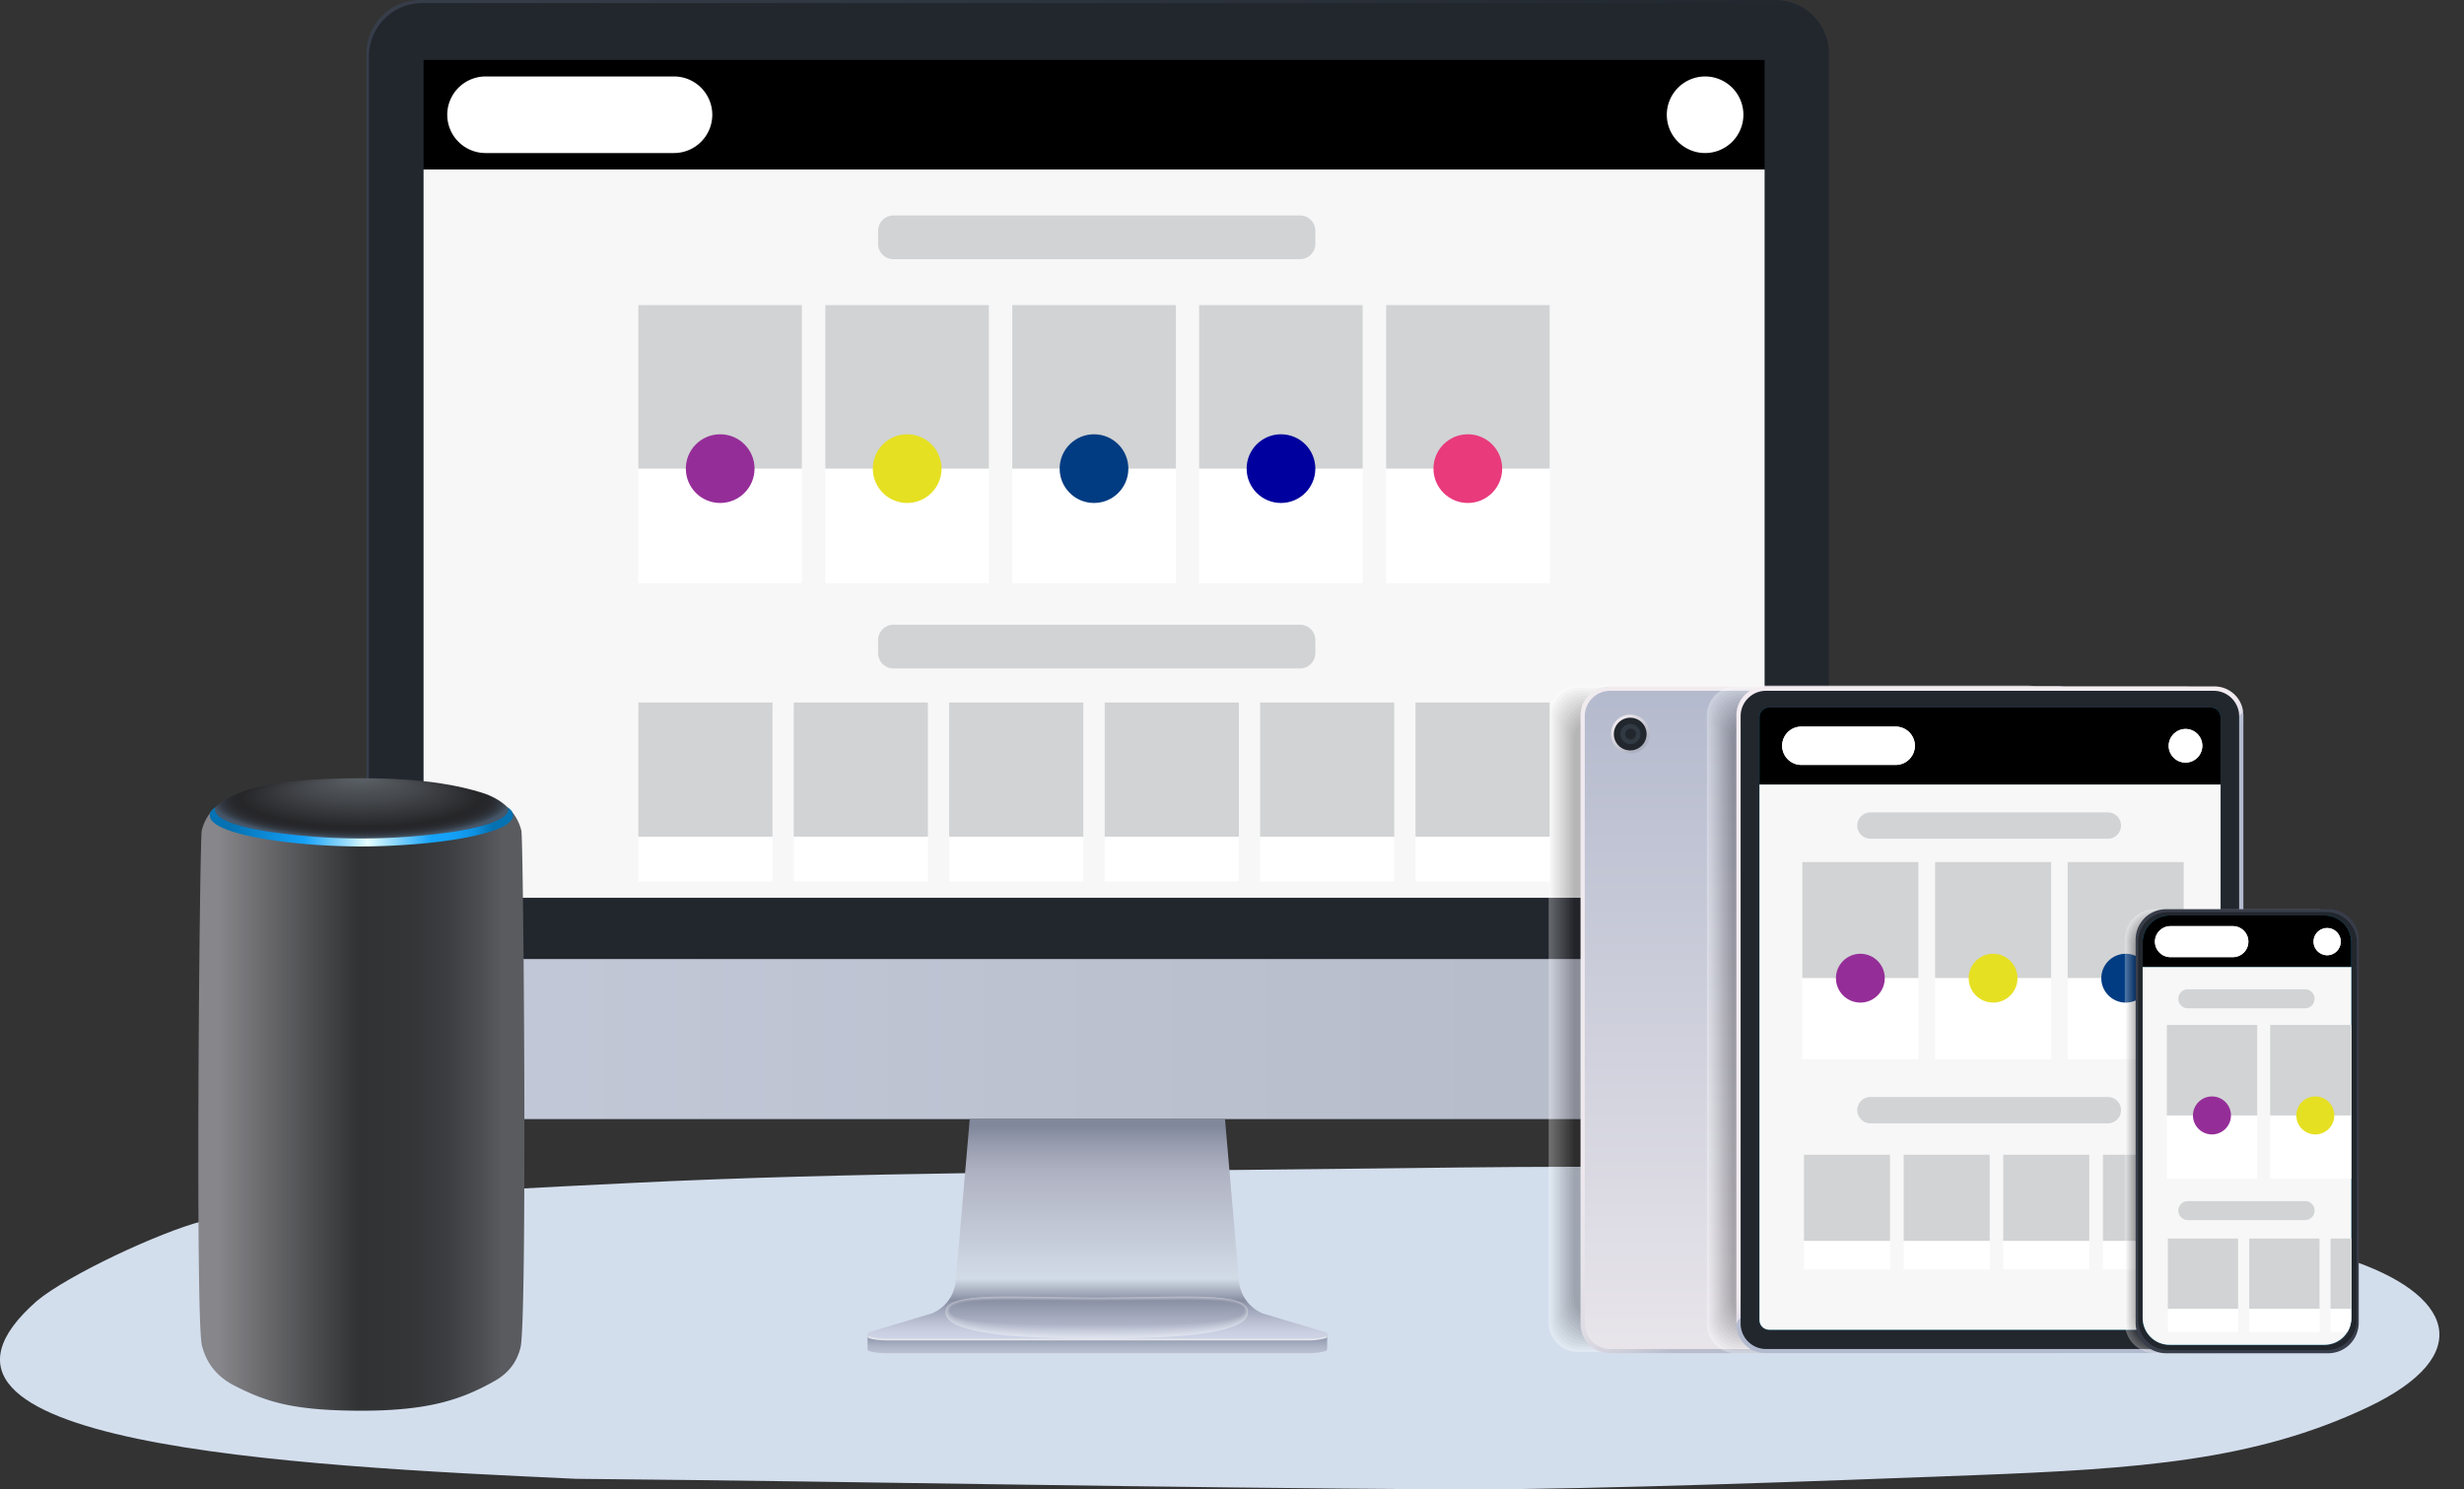 <svg id="Layer_1" data-name="Layer 1" xmlns="http://www.w3.org/2000/svg" xmlns:xlink="http://www.w3.org/1999/xlink" viewBox="0 0 1685.42 1019"><rect x="0" y="0" width="1685.42" height="1019" fill="#333333" stroke="none"/><defs><style>.cls-1{fill:none;}.cls-2{fill:#d3deed;}.cls-3{fill:url(#linear-gradient);}.cls-4{fill:url(#linear-gradient-2);}.cls-5{fill:#22272e;}.cls-6{fill:#f7f7f7;}.cls-7{fill:url(#linear-gradient-3);}.cls-8{fill:url(#linear-gradient-4);}.cls-12,.cls-9{fill:#fff;}.cls-9{isolation:isolate;opacity:0.74;}.cls-10{fill:url(#linear-gradient-5);}.cls-11{opacity:0.35;}.cls-13{fill:#f5f5f7;}.cls-14{fill:#eaebef;}.cls-15{fill:#e0e1e7;}.cls-16{fill:#d6d7df;}.cls-17{fill:#cbcdd7;}.cls-18{fill:#c1c3ce;}.cls-19{fill:#b6b9c6;}.cls-20{fill:#acafbe;}.cls-21{fill:#a2a5b6;}.cls-22{fill:#979bae;}.cls-23{fill:#8d91a6;}.cls-24{opacity:0.3;}.cls-25{fill:#ebebeb;}.cls-26{fill:#d7d6d6;}.cls-27{fill:#c3c2c2;}.cls-28{fill:#afaeae;}.cls-29{fill:#9b999a;}.cls-30{fill:#878585;}.cls-31{fill:#737071;}.cls-32{fill:#5f5c5d;}.cls-33{fill:#4b4849;}.cls-34{fill:#373334;}.cls-35{fill:#231f20;}.cls-36{fill:url(#linear-gradient-6);}.cls-37{fill:url(#linear-gradient-7);}.cls-38{fill:url(#linear-gradient-8);}.cls-39{fill:#108fb5;}.cls-40{clip-path:url(#clip-path);}.cls-41{fill:#d1d3d4;}.cls-42{fill:#952d98;}.cls-43{fill:#e6e022;}.cls-44{fill:#013c82;}.cls-45{fill:url(#linear-gradient-9);}.cls-46{fill:#313942;}.cls-47{fill:#383d4a;}.cls-48{clip-path:url(#clip-path-2);}.cls-49{fill:#00009e;}.cls-50{fill:#e93a7c;}.cls-51{fill:url(#linear-gradient-10);}.cls-52{fill:url(#radial-gradient);}.cls-53{fill:url(#linear-gradient-11);}</style><linearGradient id="linear-gradient" x1="391.8" y1="-287.13" x2="1392.2" y2="-287.13" gradientTransform="translate(0 867.13)" gradientUnits="userSpaceOnUse"><stop offset="0" stop-color="#373e4a"/><stop offset="1" stop-color="#22272e"/></linearGradient><linearGradient id="linear-gradient-2" x1="1401.83" y1="40.92" x2="373.38" y2="40.92" gradientTransform="translate(0 867.13)" gradientUnits="userSpaceOnUse"><stop offset="0" stop-color="#999db0"/><stop offset="1" stop-color="#bdc5db"/></linearGradient><linearGradient id="linear-gradient-3" x1="393.5" y1="40.92" x2="1297.01" y2="40.92" gradientTransform="translate(0 867.13)" gradientUnits="userSpaceOnUse"><stop offset="0" stop-color="#c3c9d8"/><stop offset="1" stop-color="#b6bbc9"/></linearGradient><linearGradient id="linear-gradient-4" x1="891.81" y1="260.29" x2="891.81" y2="239.77" gradientTransform="translate(0 867.13)" gradientUnits="userSpaceOnUse"><stop offset="0" stop-color="#c3c9d8"/><stop offset="0.19" stop-color="#bdc3d3"/><stop offset="0.44" stop-color="#adb4c6"/><stop offset="0.72" stop-color="#919ab0"/><stop offset="1" stop-color="#6f7994"/></linearGradient><linearGradient id="linear-gradient-5" x1="891.84" y1="247.54" x2="891.84" y2="100.97" gradientTransform="translate(0 867.13)" gradientUnits="userSpaceOnUse"><stop offset="0" stop-color="#d0d6e8"/><stop offset="0.04" stop-color="#cad0e2"/><stop offset="0.09" stop-color="#bac0d2"/><stop offset="0.15" stop-color="#9ea4b8"/><stop offset="0.19" stop-color="#898fa3"/><stop offset="0.29" stop-color="#d1dbe6"/><stop offset="0.73" stop-color="#b4b7c6"/><stop offset="0.8" stop-color="#adb0c0"/><stop offset="0.91" stop-color="#999eb0"/><stop offset="1" stop-color="#82889c"/></linearGradient><linearGradient id="linear-gradient-6" x1="1233.35" y1="-106.81" x2="1658.08" y2="245.12" gradientTransform="translate(0 867.13)" gradientUnits="userSpaceOnUse"><stop offset="0" stop-color="#f0ebef"/><stop offset="0.25" stop-color="#eee9ee"/><stop offset="0.34" stop-color="#e7e4ea"/><stop offset="0.4" stop-color="#dcdae2"/><stop offset="0.45" stop-color="#cbccd8"/><stop offset="0.49" stop-color="#b8bdcc"/></linearGradient><linearGradient id="linear-gradient-7" x1="1395.7" y1="322.46" x2="1395.7" y2="-294.56" gradientTransform="translate(0 867.13)" gradientUnits="userSpaceOnUse"><stop offset="0" stop-color="#f0ebef"/><stop offset="0.07" stop-color="#ebe7ec"/><stop offset="1" stop-color="#a9b1c7"/></linearGradient><linearGradient id="linear-gradient-8" x1="1339.97" y1="-106.8" x2="1764.7" y2="245.13" gradientTransform="translate(0 867.13)" gradientUnits="userSpaceOnUse"><stop offset="0.34" stop-color="#f3ecf1"/><stop offset="0.36" stop-color="#f1ebf0"/><stop offset="0.37" stop-color="#eae5ec"/><stop offset="0.38" stop-color="#dfdce6"/><stop offset="0.38" stop-color="#cecfdd"/><stop offset="0.38" stop-color="#b8bfd2"/><stop offset="0.39" stop-color="#b2bacf"/></linearGradient><clipPath id="clip-path" transform="translate(-141.18 -197.2)"><path class="cls-1" d="M1351.3,681.2h302.2a6.59,6.59,0,0,1,6.6,6.6v412.5a6.59,6.59,0,0,1-6.6,6.6H1351.3a6.59,6.59,0,0,1-6.6-6.6V687.9A6.55,6.55,0,0,1,1351.3,681.2Z"/></clipPath><linearGradient id="linear-gradient-9" x1="1247.48" y1="-178.39" x2="1269.33" y2="-152.28" gradientTransform="translate(-141.18 669.93)" gradientUnits="userSpaceOnUse"><stop offset="0" stop-color="#f3ecf1"/><stop offset="0.29" stop-color="#d8d5de"/><stop offset="1" stop-color="#969db0"/></linearGradient><clipPath id="clip-path-2" transform="translate(-141.18 -197.2)"><path class="cls-1" d="M1625.2,823.5h105.9a18.35,18.35,0,0,1,18.4,18.4v256.9a18.35,18.35,0,0,1-18.4,18.4H1625.2a18.35,18.35,0,0,1-18.4-18.4V841.9A18.42,18.42,0,0,1,1625.2,823.5Z"/></clipPath><linearGradient id="linear-gradient-10" x1="276.85" y1="89.27" x2="499.88" y2="89.27" gradientTransform="translate(0 867.13)" gradientUnits="userSpaceOnUse"><stop offset="0.06" stop-color="#87868a"/><stop offset="0.49" stop-color="#303234"/><stop offset="0.65" stop-color="#333537"/><stop offset="0.76" stop-color="#3b3d40"/><stop offset="0.86" stop-color="#4a4c4f"/><stop offset="0.93" stop-color="#595b5f"/></linearGradient><radialGradient id="radial-gradient" cx="387.99" cy="-3676.91" fy="-3748.826" r="101.16" gradientTransform="translate(0 1628.97) scale(1 0.24)" gradientUnits="userSpaceOnUse"><stop offset="0.05" stop-color="#585e63"/><stop offset="0.39" stop-color="#44474b"/><stop offset="0.81" stop-color="#262629"/><stop offset="0.87" stop-color="#27282c"/><stop offset="0.91" stop-color="#2c2f35"/><stop offset="0.95" stop-color="#343b44"/><stop offset="0.98" stop-color="#3e4b5a"/><stop offset="1" stop-color="#465669"/></radialGradient><linearGradient id="linear-gradient-11" x1="284.67" y1="-104.18" x2="492.1" y2="-104.18" gradientTransform="translate(0 867.13)" gradientUnits="userSpaceOnUse"><stop offset="0.07" stop-color="#0572b3"/><stop offset="0.31" stop-color="#14a1f9"/><stop offset="0.33" stop-color="#27a9f9"/><stop offset="0.38" stop-color="#57bffb"/><stop offset="0.46" stop-color="#a4e1fc"/><stop offset="0.52" stop-color="#e7fffe"/><stop offset="0.73" stop-color="#15a3fc"/><stop offset="0.79" stop-color="#14a1f9"/><stop offset="0.83" stop-color="#129bf0"/><stop offset="0.87" stop-color="#0f91e1"/><stop offset="0.9" stop-color="#0a82cb"/><stop offset="0.93" stop-color="#0572b3"/></linearGradient></defs><g id="Layer_6" data-name="Layer 6"><path class="cls-2" d="M1746.5,1058.4c-203.7-67-432.3-64.6-649.2-62s-374.8,2.7-524.3,10.1c-130.4,6.4-226.9,11.3-293.6,26.2-29.1,7.5-91.9,36.9-113,54.5-111.6,98.1,171.7,112.7,368.7,121.7,214.5,2,380.6,6,608.1,7.3,95.5-.2,235.6-5.5,348.7-9.8s191.8-10.1,268.3-46.2S1818.8,1082,1746.5,1058.4Z" transform="translate(-141.18 -197.2)"/><path class="cls-3" d="M1392.2,233.9V926.1a36.66,36.66,0,0,1-36.7,36.7h-927a36.66,36.66,0,0,1-36.7-36.7V233.9a36.66,36.66,0,0,1,36.7-36.7h927a36.72,36.72,0,0,1,36.7,36.7Z" transform="translate(-141.18 -197.2)"/><path class="cls-4" d="M1392.2,853.3v72.8a36.66,36.66,0,0,1-36.7,36.7h-927a36.66,36.66,0,0,1-36.7-36.7V853.3Z" transform="translate(-141.18 -197.2)"/><path class="cls-5" d="M1390,235.9V926.3a36.62,36.62,0,0,1-36.6,36.6H430.1a36.62,36.62,0,0,1-36.6-36.6V235.9A36.53,36.53,0,0,1,430,199.3h923.4a36.49,36.49,0,0,1,36.6,36.6Z" transform="translate(-141.18 -197.2)"/><rect class="cls-6" x="289.72" y="115.9" width="917.3" height="498.3"/><rect x="289.72" y="41" width="917.3" height="74.9"/><path class="cls-7" d="M1390,853.3v72.8a36.64,36.64,0,0,1-36.6,36.7H430.1a36.7,36.7,0,0,1-36.6-36.7V853.3Z" transform="translate(-141.18 -197.2)"/><path class="cls-8" d="M1049,1109.9v10h0a1.62,1.62,0,0,1-1,1.6,44.39,44.39,0,0,1-12.6,1.5H748.2c-5.3,0-10-.6-12.6-1.5a1.38,1.38,0,0,1-1-1.3h0V1110Z" transform="translate(-141.18 -197.2)"/><path class="cls-9" d="M1049,1109.9v1.3h0a1.54,1.54,0,0,1-1,1.5,44.39,44.39,0,0,1-12.6,1.5H748.2c-5.3,0-10-.6-12.6-1.5a1.38,1.38,0,0,1-1-1.3h0v-1.5Z" transform="translate(-141.18 -197.2)"/><path class="cls-10" d="M988.7,1073.6l-9.6-110.7H804.5l-9.6,110.7a26.54,26.54,0,0,1-16.2,22.1l-43.2,12.9a1.58,1.58,0,0,0-.8,2,1.55,1.55,0,0,0,.8.8,43.63,43.63,0,0,0,12.7,1.6h287.3c5.2,0,9.9-.6,12.5-1.5a1.5,1.5,0,0,0,1-1.9,1.42,1.42,0,0,0-.8-.9l-43.2-12.9A26.48,26.48,0,0,1,988.7,1073.6Z" transform="translate(-141.18 -197.2)"/><g class="cls-11"><path class="cls-12" d="M994.9,1094.8c0,14.6-46.3,18.2-103.5,18.2s-103.5-3.6-103.5-18.2,46.3-9.9,103.5-9.9S994.9,1080.2,994.9,1094.8Z" transform="translate(-141.18 -197.2)"/><path class="cls-13" d="M994.7,1094.7c0,14.1-46.2,17.4-103.3,17.4s-103.2-3.3-103.2-17.4,46.2-9.6,103.3-9.6S994.7,1080.6,994.7,1094.7Z" transform="translate(-141.18 -197.2)"/><path class="cls-14" d="M994.5,1094.6c0,13.6-46.1,16.7-103,16.7s-103-3-103-16.7,46.1-9.2,103-9.2S994.5,1081,994.5,1094.6Z" transform="translate(-141.18 -197.2)"/><path class="cls-15" d="M994.2,1094.5c0,13.2-46,15.9-102.8,15.9s-102.8-2.8-102.8-15.9,46-8.9,102.8-8.9S994.2,1081.3,994.2,1094.5Z" transform="translate(-141.18 -197.2)"/><path class="cls-16" d="M994,1094.4c0,12.7-45.9,15.2-102.5,15.2S789,1107.1,789,1094.4s45.9-8.6,102.5-8.6S994,1081.7,994,1094.4Z" transform="translate(-141.18 -197.2)"/><path class="cls-17" d="M993.8,1094.3c0,12.2-45.8,14.5-102.3,14.5s-102.3-2.2-102.3-14.5,45.8-8.3,102.3-8.3S993.8,1082,993.8,1094.3Z" transform="translate(-141.18 -197.2)"/><path class="cls-18" d="M993.6,1094.1c0,11.8-45.7,13.7-102,13.7s-102-2-102-13.7,45.7-8,102-8S993.6,1082.4,993.6,1094.1Z" transform="translate(-141.18 -197.2)"/><path class="cls-19" d="M993.4,1094c0,11.3-45.6,13-101.8,13s-101.8-1.7-101.8-13,45.6-7.7,101.8-7.7S993.4,1082.7,993.4,1094Z" transform="translate(-141.18 -197.2)"/><path class="cls-20" d="M993.2,1093.9c0,10.8-45.5,12.2-101.5,12.2s-101.5-1.4-101.5-12.2,45.5-7.3,101.5-7.3S993.2,1083.1,993.2,1093.9Z" transform="translate(-141.18 -197.2)"/><path class="cls-21" d="M992.9,1093.8c0,10.3-45.3,11.5-101.3,11.5s-101.3-1.1-101.3-11.5,45.4-7,101.3-7S992.9,1083.5,992.9,1093.8Z" transform="translate(-141.18 -197.2)"/><path class="cls-22" d="M992.7,1093.7c0,9.9-45.2,10.7-101,10.7s-101-.9-101-10.7,45.2-6.7,101-6.7S992.7,1083.8,992.7,1093.7Z" transform="translate(-141.18 -197.2)"/><path class="cls-23" d="M992.5,1093.6c0,9.4-45.1,10-100.8,10s-100.8-.6-100.8-10,45.1-6.4,100.8-6.4S992.5,1084.2,992.5,1093.6Z" transform="translate(-141.18 -197.2)"/></g><g class="cls-24"><path class="cls-12" d="M1527.6,666H1220.2a19.8,19.8,0,0,0-19.7,20v416.1a20.12,20.12,0,0,0,6.9,15.2,19.56,19.56,0,0,0,12.8,4.8h307.4a19.8,19.8,0,0,0,19.7-20v-416a22.55,22.55,0,0,0-.8-5.8A20,20,0,0,0,1527.6,666Z" transform="translate(-141.18 -197.2)"/><path class="cls-25" d="M1526.2,667.8H1221.5a19.68,19.68,0,0,0-19.5,19.9v412.8a20.17,20.17,0,0,0,6.8,15.1,19.11,19.11,0,0,0,12.7,4.8h304.7a19.68,19.68,0,0,0,19.5-19.9h0V687.7a23.16,23.16,0,0,0-.8-5.8A19.81,19.81,0,0,0,1526.2,667.8Z" transform="translate(-141.18 -197.2)"/><path class="cls-26" d="M1524.8,669.6H1222.9a19.55,19.55,0,0,0-19.4,19.7h0v409.6a19.77,19.77,0,0,0,6.8,15,19.47,19.47,0,0,0,12.6,4.7h301.9a19.61,19.61,0,0,0,19.4-19.7h0V689.4a21.79,21.79,0,0,0-.8-5.7A19.59,19.59,0,0,0,1524.8,669.6Z" transform="translate(-141.18 -197.2)"/><path class="cls-27" d="M1523.5,671.4H1224.3a19.42,19.42,0,0,0-19.2,19.6v406.3a19.44,19.44,0,0,0,6.7,14.8,19.2,19.2,0,0,0,12.5,4.7h299.2a19.4,19.4,0,0,0,19.2-19.5h0V691a22.39,22.39,0,0,0-.8-5.7A19.48,19.48,0,0,0,1523.5,671.4Z" transform="translate(-141.18 -197.2)"/><path class="cls-28" d="M1522.1,673.2H1225.6a19.21,19.21,0,0,0-19,19.4v403a19.39,19.39,0,0,0,6.7,14.7,18.75,18.75,0,0,0,12.4,4.7h296.4a19.21,19.21,0,0,0,19-19.4h0v-403a21,21,0,0,0-.8-5.6A19.26,19.26,0,0,0,1522.1,673.2Z" transform="translate(-141.18 -197.2)"/><path class="cls-29" d="M1520.7,675H1227a18.93,18.93,0,0,0-18.8,19.2V1094a19.43,19.43,0,0,0,6.6,14.6,18.4,18.4,0,0,0,12.3,4.6h293.7a19,19,0,0,0,18.8-19.2V694.3a21,21,0,0,0-.8-5.6A19.17,19.17,0,0,0,1520.7,675Z" transform="translate(-141.18 -197.2)"/><path class="cls-30" d="M1519.3,676.8h-291a19,19,0,0,0-18.7,19.1v396.5a19.64,19.64,0,0,0,6.5,14.5,18.79,18.79,0,0,0,12.1,4.6h291a18.86,18.86,0,0,0,18.7-19h0V695.9a20.32,20.32,0,0,0-.8-5.5A18.63,18.63,0,0,0,1519.3,676.8Z" transform="translate(-141.18 -197.2)"/><path class="cls-31" d="M1518,678.6H1229.8a18.74,18.74,0,0,0-18.5,18.9h0v393.2a19.07,19.07,0,0,0,6.5,14.4,18.23,18.23,0,0,0,12,4.5H1518a18.74,18.74,0,0,0,18.5-18.9h0V697.6a20.32,20.32,0,0,0-.8-5.5A18.72,18.72,0,0,0,1518,678.6Z" transform="translate(-141.18 -197.2)"/><path class="cls-32" d="M1516.6,680.4H1231.2a18.55,18.55,0,0,0-18.3,18.8v389.9a18.74,18.74,0,0,0,6.4,14.2,18,18,0,0,0,11.9,4.5h285.5a18.52,18.52,0,0,0,18.3-18.7h0V699.2a19.6,19.6,0,0,0-.8-5.4A18.51,18.51,0,0,0,1516.6,680.4Z" transform="translate(-141.18 -197.2)"/><path class="cls-33" d="M1515.2,682.2H1232.5a18.33,18.33,0,0,0-18.1,18.6v386.6a18.79,18.79,0,0,0,6.3,14.1,17.72,17.72,0,0,0,11.8,4.5h282.7a18.4,18.4,0,0,0,18.1-18.6h0V700.8a20.17,20.17,0,0,0-.8-5.4A18.12,18.12,0,0,0,1515.2,682.2Z" transform="translate(-141.18 -197.2)"/><path class="cls-34" d="M1513.9,684h-280a18.2,18.2,0,0,0-18,18.4h0v383.3a18.57,18.57,0,0,0,6.3,14,17.37,17.37,0,0,0,11.7,4.4h280a18.12,18.12,0,0,0,17.9-18.4V702.5a18.9,18.9,0,0,0-.8-5.3A18,18,0,0,0,1513.9,684Z" transform="translate(-141.18 -197.2)"/><path class="cls-35" d="M1512.5,685.8H1235.3a18,18,0,0,0-17.8,18.3v380.1a18.43,18.43,0,0,0,6.2,13.9,17.62,17.62,0,0,0,11.6,4.4h277.2a18.05,18.05,0,0,0,17.8-18.2V704.1a18.9,18.9,0,0,0-.8-5.3A18,18,0,0,0,1512.5,685.8Z" transform="translate(-141.18 -197.2)"/></g><path class="cls-36" d="M1549.4,666.8H1242a19.8,19.8,0,0,0-19.7,20v416.1a20.12,20.12,0,0,0,6.9,15.2,19.56,19.56,0,0,0,12.8,4.8h307.4a19.8,19.8,0,0,0,19.7-20h0V686.8a22.55,22.55,0,0,0-.8-5.8A19.8,19.8,0,0,0,1549.4,666.8Z" transform="translate(-141.18 -197.2)"/><path class="cls-37" d="M1242.6,669.8h306.2a17.41,17.41,0,0,1,17.4,17.4v415.5a17.41,17.41,0,0,1-17.4,17.4H1242.6a17.41,17.41,0,0,1-17.4-17.4V687.2A17.35,17.35,0,0,1,1242.6,669.8Z" transform="translate(-141.18 -197.2)"/><g class="cls-24"><path class="cls-12" d="M1635.8,666.8H1328.4a19.8,19.8,0,0,0-19.7,20V1103a20.12,20.12,0,0,0,6.9,15.2,19.56,19.56,0,0,0,12.8,4.8h307.4a19.8,19.8,0,0,0,19.7-20h0V686.9a22.55,22.55,0,0,0-.8-5.8A19.89,19.89,0,0,0,1635.8,666.8Z" transform="translate(-141.18 -197.2)"/><path class="cls-25" d="M1634.4,668.6H1329.7a19.68,19.68,0,0,0-19.5,19.9v412.8a20.17,20.17,0,0,0,6.8,15.1,19.11,19.11,0,0,0,12.7,4.8h304.7a19.65,19.65,0,0,0,19.5-19.8h0V688.5a22.55,22.55,0,0,0-.8-5.8A19.5,19.5,0,0,0,1634.4,668.6Z" transform="translate(-141.18 -197.2)"/><path class="cls-26" d="M1633.1,670.4H1331.2a19.55,19.55,0,0,0-19.4,19.7v409.6a19.77,19.77,0,0,0,6.8,15,19,19,0,0,0,12.6,4.7h301.9a19.46,19.46,0,0,0,19.3-19.7h0V690.1a21.79,21.79,0,0,0-.8-5.7A19.38,19.38,0,0,0,1633.1,670.4Z" transform="translate(-141.18 -197.2)"/><path class="cls-27" d="M1631.7,672.2H1332.5a19.42,19.42,0,0,0-19.2,19.6V1098a19.44,19.44,0,0,0,6.7,14.8,19.2,19.2,0,0,0,12.5,4.7h299.2a19.4,19.4,0,0,0,19.2-19.5h0V691.8a22.39,22.39,0,0,0-.8-5.7A19.38,19.38,0,0,0,1631.7,672.2Z" transform="translate(-141.18 -197.2)"/><path class="cls-28" d="M1630.3,674H1333.8a19.21,19.21,0,0,0-19,19.4v403a19.64,19.64,0,0,0,6.6,14.7,18.75,18.75,0,0,0,12.4,4.7h296.4a19.21,19.21,0,0,0,19-19.4h0v-403a21,21,0,0,0-.8-5.6A18.75,18.75,0,0,0,1630.3,674Z" transform="translate(-141.18 -197.2)"/><path class="cls-29" d="M1629,675.8H1335.3a18.93,18.93,0,0,0-18.8,19.2v399.7a19.43,19.43,0,0,0,6.6,14.6,18.4,18.4,0,0,0,12.3,4.6H1629a19,19,0,0,0,18.8-19.2h0V695a21,21,0,0,0-.8-5.6A19,19,0,0,0,1629,675.8Z" transform="translate(-141.18 -197.2)"/><path class="cls-30" d="M1627.6,677.6h-291a19,19,0,0,0-18.7,19.1v396.5a19.64,19.64,0,0,0,6.5,14.5,18.79,18.79,0,0,0,12.1,4.6h291a19,19,0,0,0,18.7-19.1h0V696.7a20.32,20.32,0,0,0-.8-5.5A18.6,18.6,0,0,0,1627.6,677.6Z" transform="translate(-141.18 -197.2)"/><path class="cls-31" d="M1626.2,679.4H1338a18.74,18.74,0,0,0-18.5,18.9v393.2a19.07,19.07,0,0,0,6.5,14.4,18.86,18.86,0,0,0,12,4.6h288.2a18.74,18.74,0,0,0,18.5-18.9h0V698.3a20.32,20.32,0,0,0-.8-5.5A18.63,18.63,0,0,0,1626.2,679.4Z" transform="translate(-141.18 -197.2)"/><path class="cls-32" d="M1624.8,681.2H1339.3A18.55,18.55,0,0,0,1321,700v389.9a18.74,18.74,0,0,0,6.4,14.2,18,18,0,0,0,11.9,4.5h285.5a18.52,18.52,0,0,0,18.3-18.7h0V700a19.6,19.6,0,0,0-.8-5.4A18.3,18.3,0,0,0,1624.8,681.2Z" transform="translate(-141.18 -197.2)"/><path class="cls-33" d="M1623.5,683H1340.8a18.4,18.4,0,0,0-18.1,18.6v386.6a19,19,0,0,0,6.3,14.1,17.91,17.91,0,0,0,11.8,4.5h282.7a18.4,18.4,0,0,0,18.1-18.6h0V701.6a20.17,20.17,0,0,0-.8-5.4A18.06,18.06,0,0,0,1623.5,683Z" transform="translate(-141.18 -197.2)"/><path class="cls-34" d="M1622.1,684.8h-280a18.2,18.2,0,0,0-18,18.4h0v383.3a18.73,18.73,0,0,0,6.3,14,17.37,17.37,0,0,0,11.7,4.4h280a18.12,18.12,0,0,0,17.9-18.4h0V703.2a18.9,18.9,0,0,0-.8-5.3A18,18,0,0,0,1622.1,684.8Z" transform="translate(-141.18 -197.2)"/><path class="cls-35" d="M1620.7,686.6H1343.5a18,18,0,0,0-17.8,18.3V1085a18.43,18.43,0,0,0,6.2,13.9,17.62,17.62,0,0,0,11.6,4.4h277.2a18.05,18.05,0,0,0,17.8-18.2h0V704.9a18.9,18.9,0,0,0-.8-5.3A17.64,17.64,0,0,0,1620.7,686.6Z" transform="translate(-141.18 -197.2)"/></g><path class="cls-38" d="M1656,666.8H1348.6a19.8,19.8,0,0,0-19.7,20v416.1a20.12,20.12,0,0,0,6.9,15.2,19.56,19.56,0,0,0,12.8,4.8H1656a19.8,19.8,0,0,0,19.7-20h0V686.8a22.55,22.55,0,0,0-.8-5.8A19.8,19.8,0,0,0,1656,666.8Z" transform="translate(-141.18 -197.2)"/><path class="cls-5" d="M1349.2,669.8h306.2a17.41,17.41,0,0,1,17.4,17.4v415.5a17.41,17.41,0,0,1-17.4,17.4H1349.2a17.41,17.41,0,0,1-17.4-17.4V687.2A17.35,17.35,0,0,1,1349.2,669.8Z" transform="translate(-141.18 -197.2)"/><path class="cls-39" d="M1351.3,681.2h302.2a6.59,6.59,0,0,1,6.6,6.6v412.5a6.59,6.59,0,0,1-6.6,6.6H1351.3a6.59,6.59,0,0,1-6.6-6.6V687.9A6.55,6.55,0,0,1,1351.3,681.2Z" transform="translate(-141.18 -197.2)"/><g class="cls-40"><rect class="cls-6" x="1200.82" y="536.7" width="319.6" height="377.5"/><rect x="1200.82" y="479.9" width="319.6" height="56.8"/><rect class="cls-12" x="1232.82" y="589.7" width="79.4" height="135"/><rect class="cls-41" x="1232.82" y="589.7" width="79.4" height="79.4"/><circle class="cls-42" cx="1272.52" cy="669.2" r="16.7"/><rect class="cls-12" x="1323.62" y="589.7" width="79.4" height="135"/><rect class="cls-41" x="1323.62" y="589.7" width="79.4" height="79.4"/><circle class="cls-43" cx="1363.32" cy="669.2" r="16.7"/><rect class="cls-12" x="1414.32" y="589.7" width="79.4" height="135"/><rect class="cls-41" x="1414.32" y="589.7" width="79.4" height="79.4"/><circle class="cls-44" cx="1454.02" cy="669.2" r="16.7"/><path class="cls-41" d="M1420.6,753H1583a9,9,0,0,1,9,9h0a9,9,0,0,1-9,9H1420.6a9,9,0,0,1-9-9h0A9,9,0,0,1,1420.6,753Z" transform="translate(-141.18 -197.2)"/><path class="cls-41" d="M1420.6,947.7H1583a9,9,0,0,1,9,9h0a9,9,0,0,1-9,9H1420.6a9,9,0,0,1-9-9h0A9,9,0,0,1,1420.6,947.7Z" transform="translate(-141.18 -197.2)"/><rect class="cls-12" x="1233.92" y="790" width="58.9" height="78.5"/><rect class="cls-41" x="1233.92" y="790" width="58.9" height="58.9"/><rect class="cls-12" x="1302.12" y="790" width="58.9" height="78.5"/><rect class="cls-41" x="1302.12" y="790" width="58.9" height="58.9"/><rect class="cls-12" x="1370.22" y="790" width="58.9" height="78.5"/><rect class="cls-41" x="1370.22" y="790" width="58.9" height="58.9"/><rect class="cls-12" x="1438.42" y="790" width="58.9" height="78.5"/><rect class="cls-41" x="1438.42" y="790" width="58.9" height="58.9"/><path class="cls-12" d="M1373.3,694.3h64.6a13.14,13.14,0,0,1,13.1,13.1h0a13.14,13.14,0,0,1-13.1,13.1h-64.6a13.14,13.14,0,0,1-13.1-13.1h0A13.08,13.08,0,0,1,1373.3,694.3Z" transform="translate(-141.18 -197.2)"/><path class="cls-12" d="M1373.3,694.3h64.6a13.14,13.14,0,0,1,13.1,13.1h0a13.14,13.14,0,0,1-13.1,13.1h-64.6a13.14,13.14,0,0,1-13.1-13.1h0A13.08,13.08,0,0,1,1373.3,694.3Z" transform="translate(-141.18 -197.2)"/><path class="cls-12" d="M1636.1,695.9h0a11.5,11.5,0,0,1,11.5,11.5h0a11.5,11.5,0,0,1-11.5,11.5h0a11.5,11.5,0,0,1-11.5-11.5h0A11.63,11.63,0,0,1,1636.1,695.9Z" transform="translate(-141.18 -197.2)"/><path class="cls-12" d="M1636.1,695.9h0a11.5,11.5,0,0,1,11.5,11.5h0a11.5,11.5,0,0,1-11.5,11.5h0a11.5,11.5,0,0,1-11.5-11.5h0A11.63,11.63,0,0,1,1636.1,695.9Z" transform="translate(-141.18 -197.2)"/></g><circle class="cls-45" cx="1115.22" cy="502.2" r="13.3"/><circle class="cls-5" cx="1256.29" cy="699.39" r="11.2" transform="translate(402.17 1750.85) rotate(-89.38)"/><circle class="cls-46" cx="1115.22" cy="502.2" r="6.9"/><path class="cls-5" d="M1260.2,699.4a3.7,3.7,0,1,1-3.7-3.7h0A3.63,3.63,0,0,1,1260.2,699.4Z" transform="translate(-141.18 -197.2)"/><g class="cls-24"><path class="cls-12" d="M1615.5,819.2h110.8a20.89,20.89,0,0,1,20.9,20.9v262a20.89,20.89,0,0,1-20.9,20.9H1615.5a20.89,20.89,0,0,1-20.9-20.9v-262A20.76,20.76,0,0,1,1615.5,819.2Z" transform="translate(-141.18 -197.2)"/><path class="cls-25" d="M1725.8,819.8H1615.9a20.78,20.78,0,0,0-20.8,20.8h0v260.9a20.76,20.76,0,0,0,20.7,20.8h109.9a20.85,20.85,0,0,0,20.8-20.8h0V840.6a20.64,20.64,0,0,0-20.7-20.8Z" transform="translate(-141.18 -197.2)"/><path class="cls-26" d="M1725.4,820.4h-109a20.66,20.66,0,0,0-20.6,20.7h0V1101a20.81,20.81,0,0,0,20.6,20.8h109a20.66,20.66,0,0,0,20.6-20.7h0v-260a20.66,20.66,0,0,0-20.6-20.7Z" transform="translate(-141.18 -197.2)"/><path class="cls-27" d="M1724.9,821H1616.8a20.55,20.55,0,0,0-20.4,20.7v258.8a20.61,20.61,0,0,0,20.4,20.7h108.1a20.55,20.55,0,0,0,20.4-20.7h0V841.7a20.49,20.49,0,0,0-20.4-20.7Z" transform="translate(-141.18 -197.2)"/><path class="cls-28" d="M1724.5,821.6H1617.3a20.36,20.36,0,0,0-20.2,20.6v257.7a20.42,20.42,0,0,0,20.2,20.6h107.2a20.36,20.36,0,0,0,20.2-20.6V842.2A20.36,20.36,0,0,0,1724.5,821.6Z" transform="translate(-141.18 -197.2)"/><path class="cls-29" d="M1724,822.2H1617.6a20.32,20.32,0,0,0-20.1,20.5v256.6a20.32,20.32,0,0,0,20.1,20.5H1724a20.32,20.32,0,0,0,20.1-20.5V842.7a20.38,20.38,0,0,0-20.1-20.5Z" transform="translate(-141.18 -197.2)"/><path class="cls-30" d="M1723.6,822.9H1618.2a20.19,20.19,0,0,0-19.9,20.4h0v255.6a20.19,20.19,0,0,0,19.9,20.4h105.5a20.19,20.19,0,0,0,19.9-20.4V843.3a20.15,20.15,0,0,0-20-20.4Z" transform="translate(-141.18 -197.2)"/><path class="cls-31" d="M1723.2,823.5H1618.6a20.08,20.08,0,0,0-19.8,20.3v254.5a20,20,0,0,0,19.8,20.3h104.6c10.9,0,19.7-9.1,19.7-20.3V843.8C1742.9,832.6,1734.1,823.5,1723.2,823.5Z" transform="translate(-141.18 -197.2)"/><path class="cls-32" d="M1722.7,824.1H1619c-10.8,0-19.6,9.1-19.6,20.2v253.4c0,11.2,8.8,20.2,19.6,20.2h103.7c10.8,0,19.6-9.1,19.6-20.2V844.3C1742.3,833.2,1733.5,824.1,1722.7,824.1Z" transform="translate(-141.18 -197.2)"/><path class="cls-33" d="M1722.3,824.7H1619.5c-10.7,0-19.4,9-19.4,20.2v252.4c0,11.1,8.7,20.2,19.4,20.2h102.8c10.7,0,19.4-9,19.4-20.2V844.9C1741.7,833.7,1733,824.7,1722.3,824.7Z" transform="translate(-141.18 -197.2)"/><path class="cls-34" d="M1721.8,825.3H1619.9c-10.6,0-19.2,9-19.2,20.1v251.3c0,11.1,8.6,20.1,19.2,20.1h101.9c10.6,0,19.2-9,19.2-20.1V845.4C1741.1,834.3,1732.4,825.3,1721.8,825.3Z" transform="translate(-141.18 -197.2)"/><path class="cls-35" d="M1721.4,826h-101c-10.5,0-19.1,9-19.1,20v250.2c0,11,8.5,20,19.1,20h101c10.5,0,19.1-8.9,19.1-20V845.9C1740.4,834.9,1731.9,826,1721.4,826Z" transform="translate(-141.18 -197.2)"/></g><path class="cls-47" d="M1622.9,819.2h110.8a20.89,20.89,0,0,1,20.9,20.9v262a20.89,20.89,0,0,1-20.9,20.9H1622.9a20.89,20.89,0,0,1-20.9-20.9v-262A20.83,20.83,0,0,1,1622.9,819.2Z" transform="translate(-141.18 -197.2)"/><path class="cls-5" d="M1732.7,821.2H1624.2a20.53,20.53,0,0,0-20.5,20.5v258.6a20.53,20.53,0,0,0,20.5,20.5h108.5a20.68,20.68,0,0,0,20.6-20.5h0V841.7a20.68,20.68,0,0,0-20.6-20.5Zm16.8,279.2a16.84,16.84,0,0,1-16.8,16.8H1624.2a16.77,16.77,0,0,1-16.8-16.8V841.7a16.84,16.84,0,0,1,16.8-16.8h108.5a16.77,16.77,0,0,1,16.8,16.8Z" transform="translate(-141.18 -197.2)"/><path class="cls-39" d="M1625.2,823.5h105.9a18.35,18.35,0,0,1,18.4,18.4v256.9a18.35,18.35,0,0,1-18.4,18.4H1625.2a18.35,18.35,0,0,1-18.4-18.4V841.9A18.42,18.42,0,0,1,1625.2,823.5Z" transform="translate(-141.18 -197.2)"/><g class="cls-48"><rect class="cls-6" x="1459.82" y="661.5" width="153.7" height="266.1"/><rect x="1459.82" y="621.5" width="153.7" height="40"/><path class="cls-12" d="M1625.8,830.8h42.7a10.61,10.61,0,0,1,10.6,10.6h0a10.61,10.61,0,0,1-10.6,10.6h-42.7a10.61,10.61,0,0,1-10.6-10.6h0A10.61,10.61,0,0,1,1625.8,830.8Z" transform="translate(-141.18 -197.2)"/><path class="cls-12" d="M1625.8,830.8h42.7a10.61,10.61,0,0,1,10.6,10.6h0a10.61,10.61,0,0,1-10.6,10.6h-42.7a10.61,10.61,0,0,1-10.6-10.6h0A10.61,10.61,0,0,1,1625.8,830.8Z" transform="translate(-141.18 -197.2)"/><path class="cls-12" d="M1733,832.1h0a9.35,9.35,0,0,1,9.3,9.3h0a9.35,9.35,0,0,1-9.3,9.3h0a9.35,9.35,0,0,1-9.3-9.3h0A9.28,9.28,0,0,1,1733,832.1Z" transform="translate(-141.18 -197.2)"/><path class="cls-12" d="M1733,832.1h0a9.35,9.35,0,0,1,9.3,9.3h0a9.35,9.35,0,0,1-9.3,9.3h0a9.35,9.35,0,0,1-9.3-9.3h0A9.28,9.28,0,0,1,1733,832.1Z" transform="translate(-141.18 -197.2)"/><rect class="cls-12" x="1482.12" y="701.2" width="61.9" height="105.2"/><rect class="cls-41" x="1482.12" y="701.2" width="61.9" height="61.9"/><circle class="cls-42" cx="1513.02" cy="763.1" r="13"/><rect class="cls-12" x="1552.82" y="701.2" width="61.9" height="105.2"/><rect class="cls-41" x="1552.82" y="701.2" width="61.9" height="61.9"/><circle class="cls-43" cx="1583.72" cy="763.1" r="13"/><rect class="cls-12" x="1623.52" y="699.2" width="61.9" height="105.2"/><rect class="cls-41" x="1623.52" y="699.2" width="61.9" height="61.9"/><circle class="cls-44" cx="1654.42" cy="761.1" r="13"/><path class="cls-41" d="M1637.7,874h80.2a6.49,6.49,0,0,1,6.5,6.5h0a6.49,6.49,0,0,1-6.5,6.5h-80.2a6.49,6.49,0,0,1-6.5-6.5h0A6.55,6.55,0,0,1,1637.7,874Z" transform="translate(-141.18 -197.2)"/><path class="cls-41" d="M1637.7,1018.9h80.2a6.49,6.49,0,0,1,6.5,6.5h0a6.49,6.49,0,0,1-6.5,6.5h-80.2a6.49,6.49,0,0,1-6.5-6.5h0A6.55,6.55,0,0,1,1637.7,1018.9Z" transform="translate(-141.18 -197.2)"/><rect class="cls-12" x="1482.82" y="847.3" width="48.1" height="64"/><rect class="cls-41" x="1482.82" y="847.3" width="48.1" height="48.1"/><rect class="cls-12" x="1538.52" y="847.3" width="48.1" height="64"/><rect class="cls-41" x="1538.52" y="847.3" width="48.1" height="48.1"/><rect class="cls-12" x="1594.12" y="847.3" width="48.1" height="64"/><rect class="cls-41" x="1594.12" y="847.3" width="48.1" height="48.1"/><rect class="cls-12" x="1629.72" y="843" width="42.3" height="56.3"/><rect class="cls-41" x="1629.72" y="843" width="42.3" height="42.3"/></g><rect class="cls-12" x="436.62" y="208.7" width="111.9" height="190.3"/><rect class="cls-41" x="436.62" y="208.7" width="111.9" height="111.9"/><circle class="cls-42" cx="492.62" cy="320.6" r="23.5"/><rect class="cls-12" x="564.52" y="208.7" width="111.9" height="190.3"/><rect class="cls-41" x="564.52" y="208.7" width="111.9" height="111.9"/><circle class="cls-43" cx="620.52" cy="320.6" r="23.5"/><rect class="cls-12" x="692.42" y="208.7" width="111.9" height="190.3"/><rect class="cls-41" x="692.42" y="208.7" width="111.9" height="111.9"/><circle class="cls-44" cx="748.32" cy="320.6" r="23.5"/><rect class="cls-12" x="820.22" y="208.7" width="111.9" height="190.3"/><rect class="cls-41" x="820.22" y="208.7" width="111.9" height="111.9"/><circle class="cls-49" cx="876.22" cy="320.6" r="23.5"/><rect class="cls-12" x="948.12" y="208.7" width="111.9" height="190.3"/><rect class="cls-41" x="948.12" y="208.7" width="111.9" height="111.9"/><circle class="cls-50" cx="1004.02" cy="320.6" r="23.5"/><path class="cls-12" d="M473.3,249.5H602.2a26.23,26.23,0,0,1,26.2,26.2h0a26.23,26.23,0,0,1-26.2,26.2H473.3a26.23,26.23,0,0,1-26.2-26.2h0A26.29,26.29,0,0,1,473.3,249.5Z" transform="translate(-141.18 -197.2)"/><path class="cls-12" d="M1307.5,249.5h0a26.23,26.23,0,0,1,26.2,26.2h0a26.23,26.23,0,0,1-26.2,26.2h0a26.23,26.23,0,0,1-26.2-26.2h0A26.29,26.29,0,0,1,1307.5,249.5Z" transform="translate(-141.18 -197.2)"/><path class="cls-41" d="M752.3,344.6h278.1a10.5,10.5,0,0,1,10.5,10.5V364a10.5,10.5,0,0,1-10.5,10.5H752.3A10.5,10.5,0,0,1,741.8,364v-8.9A10.56,10.56,0,0,1,752.3,344.6Z" transform="translate(-141.18 -197.2)"/><rect class="cls-12" x="436.62" y="480.6" width="91.8" height="122.4"/><rect class="cls-41" x="436.62" y="480.6" width="91.8" height="91.8"/><rect class="cls-12" x="542.92" y="480.6" width="91.8" height="122.4"/><rect class="cls-41" x="542.92" y="480.6" width="91.8" height="91.8"/><rect class="cls-12" x="649.22" y="480.6" width="91.8" height="122.4"/><rect class="cls-41" x="649.22" y="480.6" width="91.8" height="91.8"/><rect class="cls-12" x="755.62" y="480.6" width="91.8" height="122.4"/><rect class="cls-41" x="755.62" y="480.6" width="91.8" height="91.8"/><rect class="cls-12" x="861.92" y="480.6" width="91.8" height="122.4"/><rect class="cls-41" x="861.92" y="480.6" width="91.8" height="91.8"/><rect class="cls-12" x="968.22" y="480.6" width="91.8" height="122.4"/><rect class="cls-41" x="968.22" y="480.6" width="91.8" height="91.8"/><path class="cls-41" d="M752.3,624.6h278.1a10.5,10.5,0,0,1,10.5,10.5V644a10.5,10.5,0,0,1-10.5,10.5H752.3A10.5,10.5,0,0,1,741.8,644v-8.9A10.56,10.56,0,0,1,752.3,624.6Z" transform="translate(-141.18 -197.2)"/><path class="cls-51" d="M497.8,765.4a32.71,32.71,0,0,0-7.4-14c-1.1,2.5-2.8,6-4.2,7.4-2.2,2.2-36.2,13.5-95.1,14.9s-98-13.5-100.9-15.8c-1.8-1.3-2.4-4.2-2.8-7.4a32.36,32.36,0,0,0-8.2,14.8c-1.5,6.3-4.5,334.3.1,352.4,1.8,6.9,6.2,19.3,22.3,27.5,21.7,11.1,40.1,17.1,87,17.1s69-8.1,90.5-20.1c13-7.2,16.5-17,18.1-23C501.9,1101.1,499.3,771.8,497.8,765.4Z" transform="translate(-141.18 -197.2)"/><path class="cls-52" d="M310.4,737.6c-11.3,3.7-18.6,8.3-23.1,13,.4,3.2,1.1,6,2.8,7.4,2.9,2.2,41.9,17.1,100.9,15.8s92.9-12.6,95.1-14.9c1.4-1.4,3.1-5,4.2-7.4-4.5-5.1-11.1-9.5-20.1-12.2-13.8-4.1-36.1-9.7-82-9.7S319.7,734.6,310.4,737.6Z" transform="translate(-141.18 -197.2)"/><path class="cls-53" d="M488.6,749.6c2.1,7.3-13.5,12.8-36.3,16.5a435.12,435.12,0,0,1-127.9,0c-22.9-3.7-38.1-9.1-36-16.5-2.3,1.5-4,3.2-3.7,6,.3,3.8,6.3,10.1,35.9,15.3,30.9,5.5,65.5,5.4,67.8,5.4s36.9,0,67.8-5.4c29.6-5.2,35.5-11.5,35.9-15.3C492.2,752.8,490.7,751.2,488.6,749.6Z" transform="translate(-141.18 -197.2)"/></g></svg>